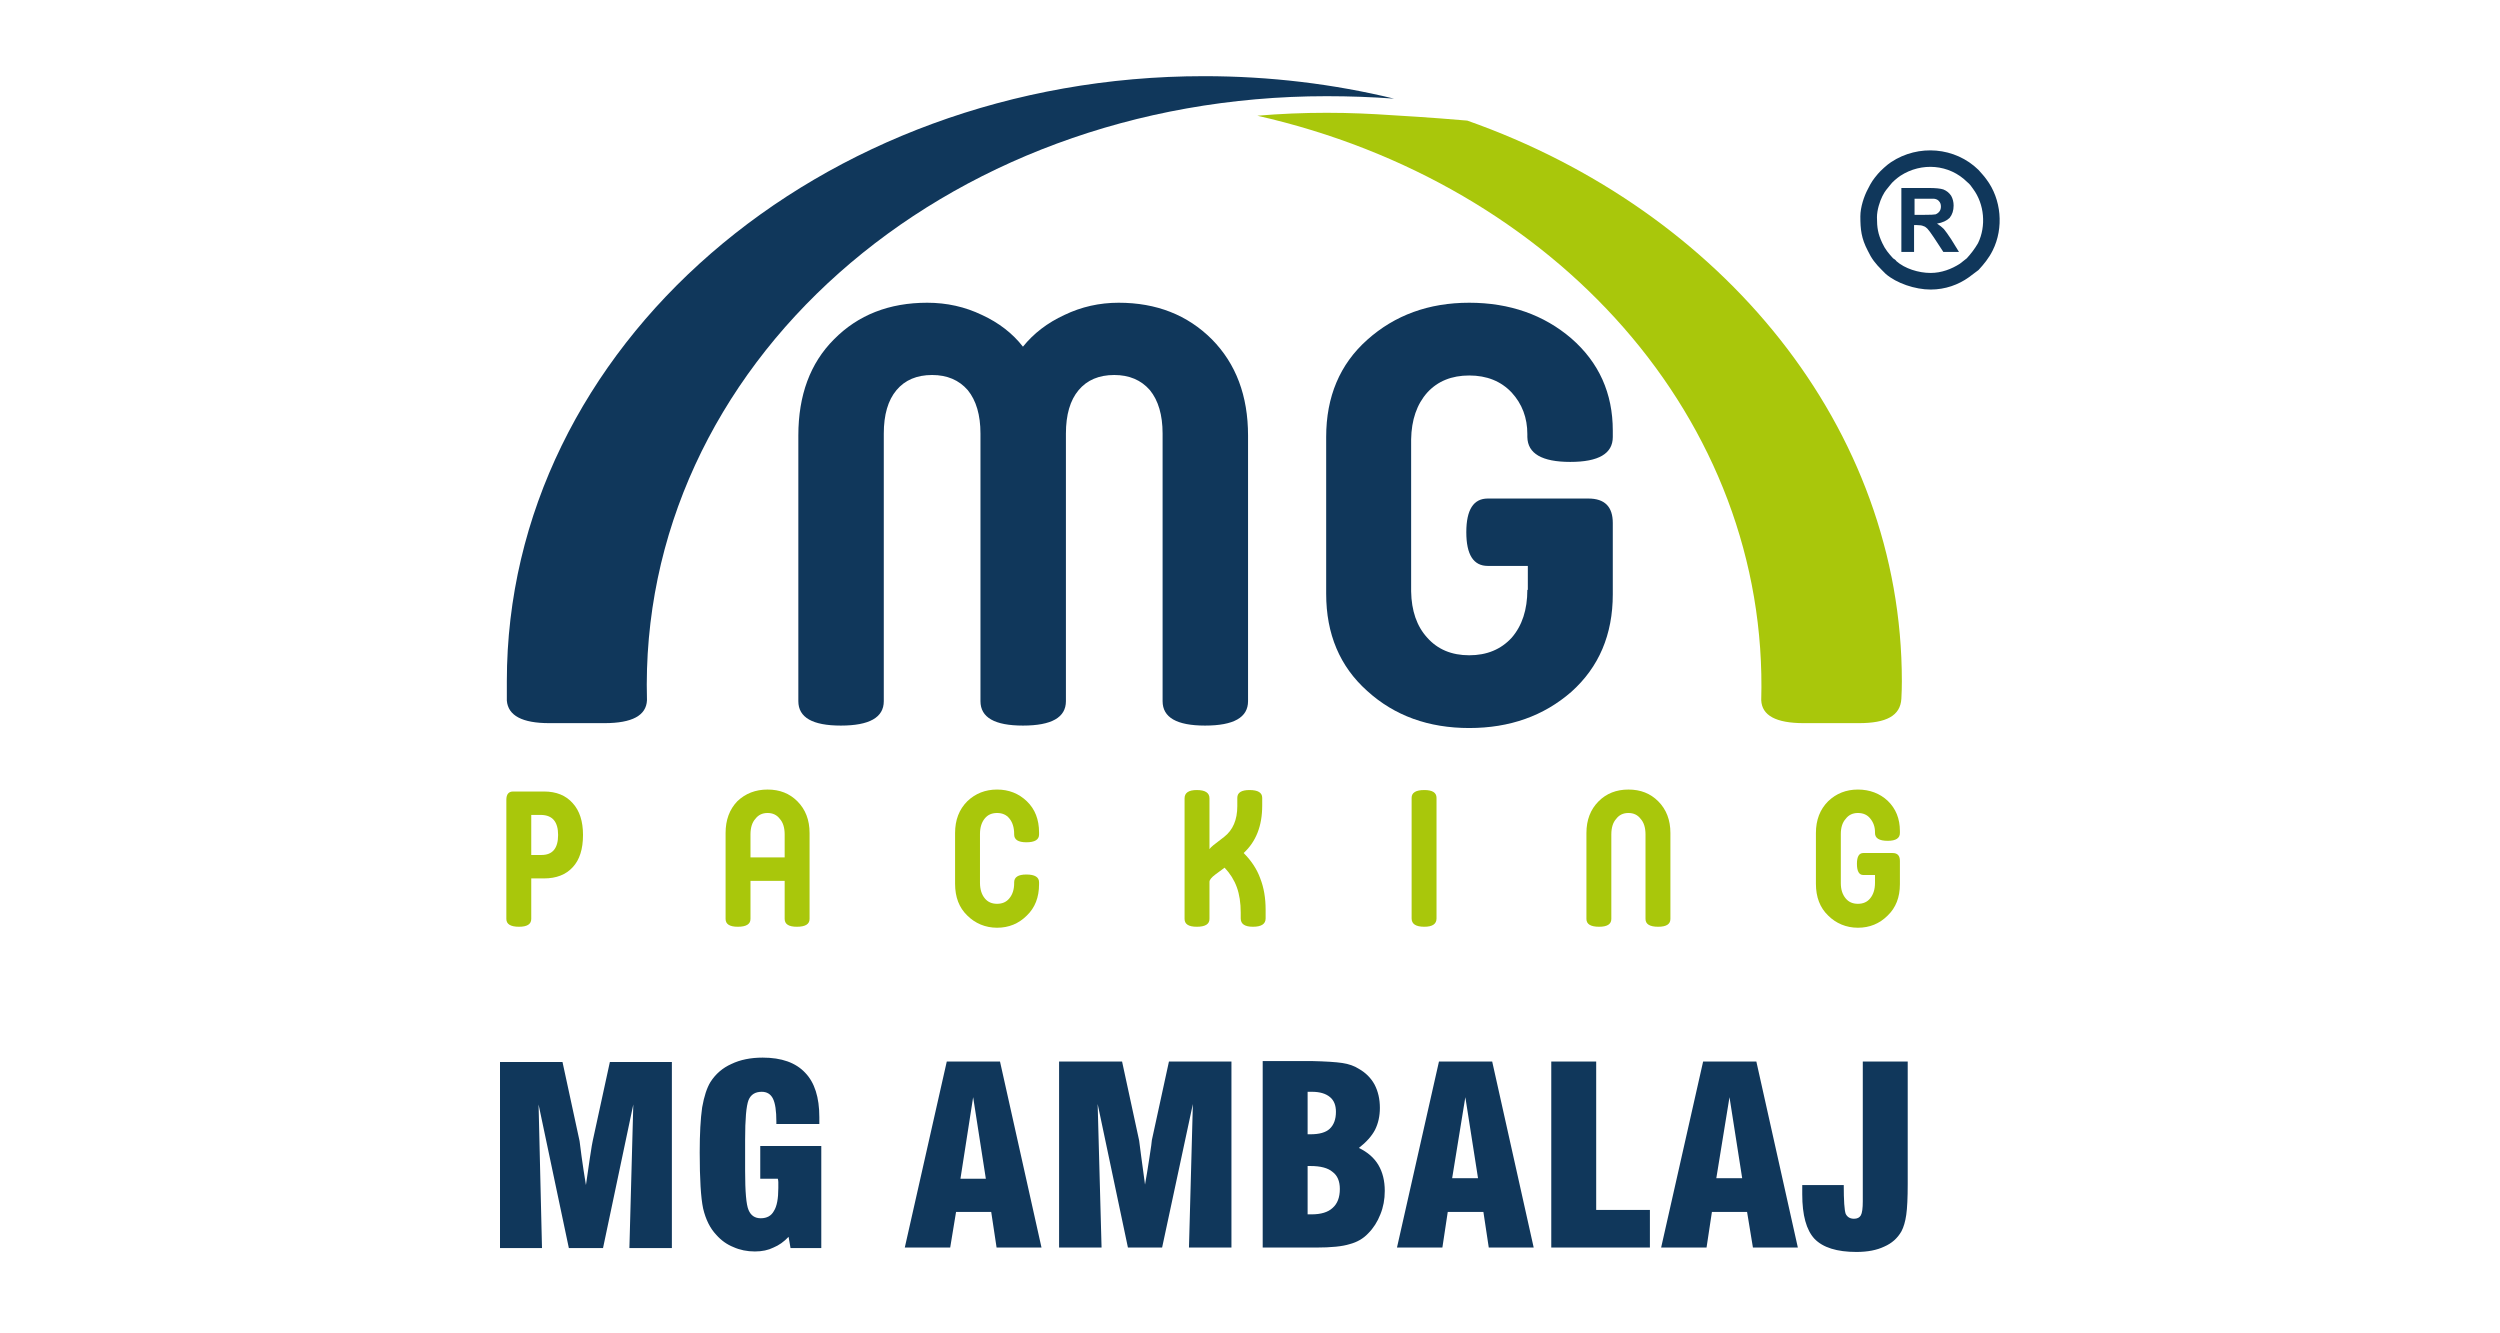 <svg version="1.2" xmlns="http://www.w3.org/2000/svg" viewBox="0 0 512 273" width="512" height="273">
	<title>MG LOGO-svg</title>
	<style>
		.s0 { fill: #10375b } 
		.s1 { fill: #a9c70b } 
	</style>
	<path id="Layer" fill-rule="evenodd" class="s0" d="m382.5 38.8c0.8-1.6 1.1-2 2.1-3.2 0.5-0.6 1.9-1.9 2.7-2.4 5.6-3.7 13.1-3.1 17.9 1.6 0.6 0.7 1.1 1.2 1.6 1.9 3.1 4.1 3.6 10 1.3 14.6-0.8 1.6-1.8 2.8-2.9 4l-2 1.5c-2.1 1.5-4.8 2.5-7.8 2.5-3.2 0-7-1.3-9.2-3.2-0.3-0.3-0.5-0.5-0.8-0.8-1.3-1.3-2.1-2.3-2.9-4-1.3-2.5-1.5-4.3-1.5-7 0-1.9 0.8-4.2 1.5-5.5zm1.9 5.7c0 2.1 0.2 3.4 1.1 5.3 0.6 1.3 1.3 2.1 2.2 3.1 0.3 0.2 0.5 0.3 0.7 0.6 1.7 1.5 4.5 2.4 7 2.4 2.2 0 4.3-0.8 6-1.9l1.4-1.1c0.9-1 1.6-1.9 2.3-3.1 1.7-3.5 1.3-8-1-11.1-0.4-0.6-0.7-1-1.2-1.4-3.7-3.7-9.4-4.1-13.7-1.3-0.6 0.4-1.7 1.3-2.1 1.9-0.7 0.9-1 1.1-1.6 2.3-0.5 1-1.1 2.8-1.1 4.3z"/>
	<path id="Layer" fill-rule="evenodd" class="s0" d="m389.4 51.6v-13.1h5.6q2.1 0 3 0.3 1 0.4 1.6 1.3 0.5 0.9 0.5 2 0 1.5-0.8 2.5-0.9 0.9-2.6 1.2 0.8 0.5 1.4 1.1 0.5 0.6 1.5 2.1l1.6 2.6h-3.2l-1.9-2.9q-1-1.5-1.4-1.9-0.4-0.4-0.8-0.5-0.4-0.2-1.3-0.2h-0.6v5.5zm4.7-7.6q1.9 0 2.3-0.1 0.5-0.2 0.8-0.6 0.3-0.4 0.3-1 0-0.7-0.4-1.1-0.3-0.4-1-0.5-0.3 0-1.9 0h-2.1v3.3z"/>
	<path id="Layer" fill-rule="evenodd" class="s1" d="m111.4 179.9h-2.6v8.3q0 1.6-2.5 1.6-2.6 0-2.6-1.6v-24.4q0-1.7 1.4-1.7h6.3q3.8 0 5.9 2.4 2.1 2.3 2.1 6.5c0 2.9-0.7 5.1-2.1 6.6q-2.1 2.3-5.9 2.3m-0.5-13h-2.1v8.2h2.1q3.4 0 3.4-4.1 0-4-3.4-4.1z"/>
	<path id="Layer" fill-rule="evenodd" class="s1" d="m160.7 188.2v-7.8h-7v7.8q0 1.6-2.6 1.6-2.5 0-2.5-1.6v-17.6q0-4 2.4-6.5 2.5-2.4 6.2-2.4c2.5 0 4.5 0.8 6.1 2.4q2.5 2.5 2.5 6.5v17.6q0 1.6-2.6 1.6-2.5 0-2.5-1.6zm-7-17.3v4.7h7v-4.7q0-2.1-1-3.2-0.9-1.2-2.5-1.2-1.6 0-2.5 1.2-1 1.1-1 3.2z"/>
	<path id="Layer" class="s1" d="m200.7 170.8v10q0 2 1 3.2 0.9 1.1 2.5 1.1 1.6 0 2.5-1.1 1-1.2 1-3.1v-0.2q0-1.6 2.5-1.6 2.6 0 2.6 1.6v0.4q0 4-2.5 6.4-2.5 2.5-6.1 2.5c-2.4 0-4.5-0.9-6.1-2.5q-2.5-2.4-2.5-6.5v-10.4q0-4 2.5-6.5 2.5-2.4 6.1-2.4 3.6 0 6.1 2.4 2.5 2.4 2.5 6.4v0.4q0 1.6-2.6 1.6-2.5 0-2.5-1.6v-0.1q0-2-1-3.2-0.9-1.1-2.5-1.1-1.6 0-2.5 1.1-1 1.2-1 3.2z"/>
	<path id="Layer" class="s1" d="m247.7 163.4v10.5q0.2-0.3 0.8-0.8l2.2-1.7q2.7-2.1 2.7-6.3v-1.7q0-1.6 2.5-1.6 2.6 0 2.6 1.6v1.6q0 6.2-3.8 9.7 2.4 2.4 3.4 5.2 1.1 2.8 1.1 6.4v1.8q0 1.7-2.6 1.7-2.5 0-2.5-1.7v-1.2q0-3-0.8-5.2-0.8-2.2-2.5-4l-1.9 1.4q-1.2 0.9-1.2 1.5v7.6q0 1.6-2.6 1.6-2.5 0-2.5-1.6v-24.7q0-1.7 2.5-1.7 2.6 0 2.6 1.7"/>
	<path id="Layer" class="s1" d="m294.2 163.4v24.7q0 1.7-2.5 1.7-2.6 0-2.6-1.7v-24.7q0-1.6 2.6-1.6 2.5 0 2.5 1.6z"/>
	<path id="Layer" class="s1" d="m330 170.9v17.3q0 1.6-2.5 1.6-2.6 0-2.6-1.6v-17.6q0-4 2.5-6.5 2.4-2.4 6.1-2.4c2.5 0 4.5 0.8 6.1 2.4q2.5 2.5 2.5 6.5v17.6q0 1.6-2.5 1.6-2.6 0-2.6-1.6v-17.3q0-2.1-1-3.2-0.9-1.2-2.5-1.2-1.6 0-2.5 1.2-1 1.1-1 3.2z"/>
	<path id="Layer" class="s1" d="m384 180.8v-1.6h-2.4q-1.3 0-1.3-2.3 0-2.2 1.3-2.2h6q1.5 0 1.5 1.6v4.8q0 4-2.5 6.4-2.5 2.5-6.1 2.5c-2.4 0-4.5-0.9-6.1-2.5q-2.5-2.4-2.5-6.5v-10.4q0-4 2.5-6.5 2.5-2.4 6.1-2.4c2.4 0 4.5 0.8 6.1 2.3q2.5 2.4 2.5 6.2v0.4q0 1.6-2.5 1.6-2.6 0-2.6-1.6v-0.2q0-1.6-1-2.8-0.9-1.1-2.5-1.1-1.6 0-2.5 1.2-1 1.1-1 3.1v10.1q0 1.9 1 3.1 0.9 1.1 2.5 1.1 1.6 0 2.5-1.1 1-1.2 1-3.2"/>
	<path id="Layer" class="s1" d="m300.5 24.7c52.2 18.4 89 62.9 89 114.8q0 1.8-0.1 3.6c-0.2 3.5-3.1 5-8.7 5h-11.3q-8.5 0-8.7-4.7c1.6-57.5-42.2-105.9-103.2-119.7q7-0.6 14.2-0.6c4.8 0 9.1 0.2 13.5 0.5 1.5 0.1 7.2 0.4 15.3 1.1"/>
	<path id="Layer" class="s0" d="m200.8 143.6v-54.8q0-5.7-2.6-8.9-2.7-3.1-7.3-3.1-4.7 0-7.3 3.1-2.6 3.1-2.6 8.9v54.8q0 5-8.8 5-8.7 0-8.7-5v-54.4q0-12.4 7.3-19.7 7.4-7.5 19.1-7.5 6 0 11.2 2.5 5.2 2.4 8.4 6.5 3.3-4.1 8.5-6.5 5.2-2.5 11.1-2.5 11.6 0 19.1 7.5 7.4 7.5 7.4 19.7v54.4q0 5-8.8 5-8.7 0-8.7-5v-54.8q0-5.7-2.6-8.9-2.7-3.1-7.3-3.1-4.7 0-7.3 3.1-2.6 3.1-2.6 8.9v54.8q0 5-8.8 5-8.7 0-8.7-5z"/>
	<path id="Layer" class="s0" d="m312.9 120.8v-4.9h-8.2q-4.4 0-4.4-6.9 0-6.9 4.4-6.9h20.6q5 0 5 5v14.6q0 12.4-8.5 20-8.5 7.4-20.9 7.4c-8.3 0-15.3-2.5-20.9-7.6q-8.4-7.5-8.4-19.9v-32.1q0-12.4 8.4-19.9 8.5-7.6 20.9-7.6c8.3 0 15.3 2.5 20.9 7.3q8.5 7.4 8.5 18.9v1.3q0 5.1-8.7 5.1-8.7 0-8.8-5.1v-0.6q0-5-3.2-8.5-3.3-3.5-8.7-3.5-5.4 0-8.6 3.5-3.2 3.6-3.3 9.6v31.1q0.1 6 3.3 9.5 3.2 3.6 8.6 3.6 5.4 0 8.7-3.6 3.2-3.7 3.2-9.8"/>
	<path id="Layer" class="s0" d="m271.7 19.7c-78.8 0-141.1 55.3-139.2 123.7q-0.2 4.7-8.7 4.7h-11.3q-8.3 0-8.7-4.6v-0.4q0-1.8 0-3.6c0-68.4 63.9-123.9 142.8-123.9 13.5 0 26.5 1.6 38.9 4.6q-6.8-0.5-13.8-0.5"/>
	<path id="Layer" fill-rule="evenodd" class="s0" d="m369.1 242.7h8.5q0 4.8 0.4 5.9 0.5 1 1.7 1 1 0 1.4-0.7 0.4-0.7 0.4-2.9v-28.6h9.2v25.1q0 4.2-0.3 6.3-0.3 2.1-1 3.4-1.2 2.1-3.5 3.1-2.3 1.1-5.7 1.1-6 0-8.6-2.7-2.5-2.7-2.5-9.1 0-0.8 0-1.2 0-0.4 0-0.7m-28.9 12.8l8.6-38.1h10.9l8.5 38.1h-9.2l-1.2-7.3h-7.2l-1.1 7.3zm11.3-14.2h5.3l-2.6-16.6zm-13.6 14.2h-20.2v-38.1h9.2v30.4h11zm-51.8 0l8.6-38.1h10.9l8.5 38.1h-9.2l-1.1-7.3h-7.3l-1.1 7.3zm11.3-14.2h5.3l-2.6-16.6zm-38.8 14.2v-38.2h9.9q4.4 0.1 6.4 0.4 2 0.3 3.4 1.2 2.1 1.2 3.2 3.2 1.1 2.1 1.1 4.8 0 2.5-1 4.5-1 1.9-3.3 3.7 2.7 1.3 4 3.5 1.3 2.2 1.3 5.3 0 2.6-0.9 4.8-0.9 2.3-2.5 3.9-1.5 1.6-3.8 2.2-2.2 0.7-6.9 0.7h-10.9zm9.2-6.8h0.8q2.9 0 4.3-1.3 1.5-1.3 1.5-3.9 0-2.4-1.5-3.5-1.4-1.2-4.5-1.2h-0.6c0 0 0 9.9 0 9.9zm0-16.4h0.6q2.7 0 3.9-1.1 1.3-1.2 1.3-3.5 0-2-1.2-3-1.3-1.1-3.7-1.1-0.3 0-0.6 0-0.2 0-0.3 0zm-50.9 23.2v-38.1h12.9l3.5 16.2q0 0.2 0.4 3.1 0.4 2.9 0.8 5.9 0.4-2.2 0.9-5.5 0.5-3.2 0.5-3.6l3.5-16.1h12.8v38.1h-8.7l0.8-29.4-6.3 29.4h-7l-6.2-29.4 0.8 29.4zm-31.6 0l8.6-38.1h10.9l8.5 38.1h-9.2l-1.1-7.3h-7.2l-1.2 7.3zm11.4-14.1h5.2l-2.6-16.7zm-28.5-6.7v20.9h-6.3l-0.4-2.3q-1.4 1.5-3.1 2.2-1.6 0.8-3.8 0.8-2.4 0-4.4-0.9-2-0.8-3.5-2.5-1.9-2-2.7-5.4-0.7-3.3-0.7-11.5 0-5.7 0.5-9.2 0.6-3.4 1.7-5.2 1.6-2.5 4.3-3.7 2.7-1.3 6.4-1.3 5.8 0 8.7 3.1 2.9 3 2.9 9.1 0 0.2 0 0.7 0 0.4 0 0.7h-8.8v-0.5q0-3.3-0.7-4.7-0.7-1.4-2.3-1.4-2 0-2.7 1.7-0.7 1.8-0.7 8.1v6.4q0 6.4 0.7 8 0.7 1.7 2.5 1.7 1.9 0 2.7-1.5 0.9-1.4 0.9-4.7 0-0.8 0-1.2 0-0.3-0.1-0.7h-3.6v-6.7h12.5zm-65.8 20.9v-38.1h12.8l3.5 16.2q0 0.1 0.4 3.1 0.4 2.9 0.9 5.9 0.3-2.2 0.8-5.5 0.5-3.3 0.6-3.6l3.5-16.1h12.7v38.1h-8.7l0.8-29.4-6.2 29.4h-7l-6.2-29.4 0.7 29.4c0 0-8.6 0-8.6 0z"/>
</svg>